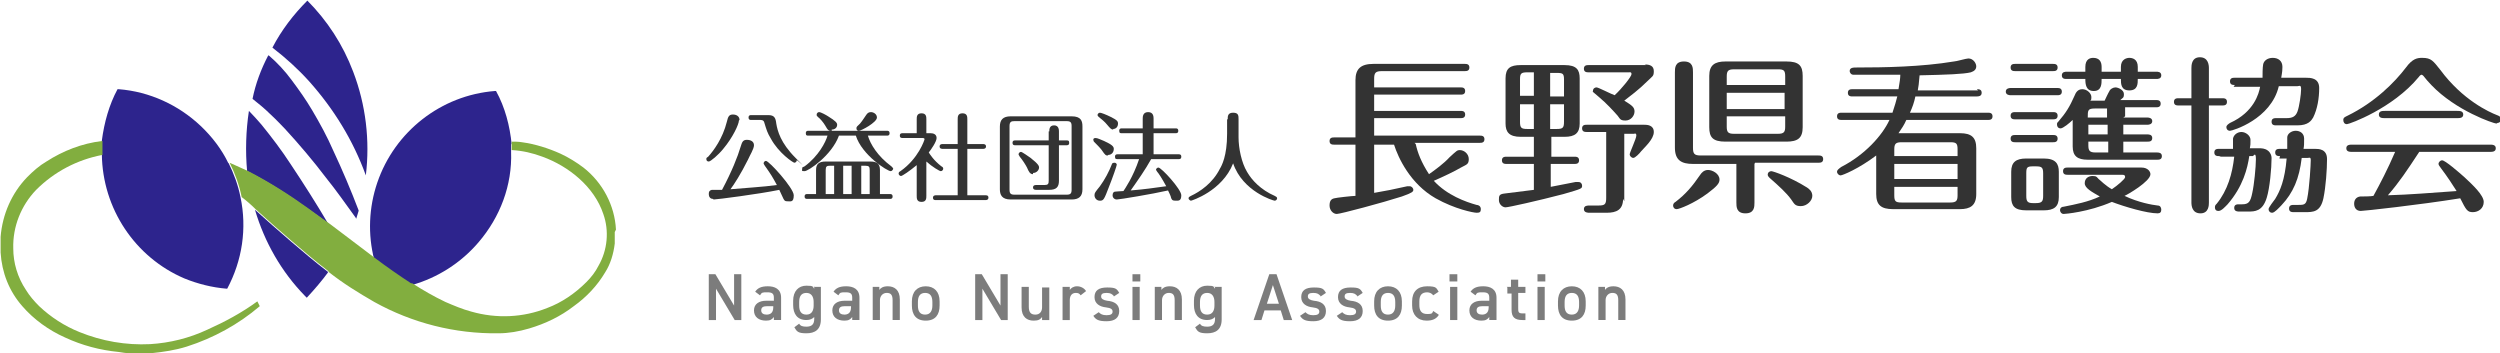 <?xml version="1.0" encoding="UTF-8"?>
<svg id="_レイヤー_1" data-name="レイヤー_1" xmlns="http://www.w3.org/2000/svg" version="1.1" viewBox="0 0 414.8 58.6">
  <!-- Generator: Adobe Illustrator 29.1.0, SVG Export Plug-In . SVG Version: 2.1.0 Build 142)  -->
  <defs>
    <style>
      .st0 {
        fill: #7c7c7c;
      }

      .st1 {
        isolation: isolate;
      }

      .st2 {
        fill: #2d248d;
      }

      .st3 {
        fill: #333;
      }

      .st4 {
        fill: #82ae3f;
      }
    </style>
  </defs>
  <g id="_社名" data-name="社名">
    <g id="_ロゴマーク_長野県看護協会_" data-name="ロゴマーク_長野県看護協会_">
      <path id="_パス_1792" data-name="パス_1792" class="st2" d="M50.9,0c3.4,3.4,6,7.4,7.7,11.9,2.1,5.5,2.8,11.4,2.1,17.2,0,0,0,0,0,0-2.1-5.8-5.3-11-9.4-15.6-1.9-2.1-3.9-3.9-6.1-5.6,0,0,0,0,0,0,0,0,0,0,0,0,1.5-2.9,3.5-5.5,5.8-7.8h0Z"/>
      <path id="_パス_1793" data-name="パス_1793" class="st2" d="M59,36.1c-1.6-2.2-3.2-4.5-4.9-6.6-2.2-2.9-4.5-5.6-6.8-8.1-.5-.5-1.3-1.4-2.5-2.5-.9-.9-1.9-1.7-2.9-2.5,0,0,0,0,0,0,.5-2.5,1.4-4.9,2.6-7.2,0,0,0,0,.1,0,0,0,0,0,0,0h0c1.4,1.2,2.7,2.6,3.8,4.1,1.2,1.6,2.4,3.3,3.4,5,1.3,2.2,2.5,4.4,3.5,6.7,1.5,3.2,2.9,6.5,4.2,9.9,0,0,0,0,0,.1l-.4,1.3s0,0,0,0c0,0,0,0,0,0h0Z"/>
      <path id="_パス_1794" data-name="パス_1794" class="st2" d="M37.9,27c.9,1.8,1.6,3.7,2,5.7,1.1,5.2.3,10.5-2.2,15.2,0,0,0,0-.1,0-2.4-.2-4.8-.8-7-1.7-8.2-3.5-13.6-11.6-13.7-20.6v-2.3c.4-3,1.2-5.9,2.6-8.5,0,0,0,0,.2,0,5.1.4,9.9,2.6,13.6,6.1,1.9,1.8,3.5,3.9,4.6,6.2h0Z"/>
      <path id="_パス_1795" data-name="パス_1795" class="st2" d="M84.8,23.8v1.4c.2,5.5-1.8,10.8-5.4,15-2.9,3.4-6.8,5.9-11.1,7.1,0,0-.1,0-.2,0-2.1-1.3-4.1-2.8-6-4.2,0,0,0,0,0,0-1.1-4.2-.9-8.7.5-12.8,2.9-8.5,10.6-14.5,19.5-15.2,0,0,.1,0,.2,0,1.5,2.7,2.3,5.8,2.6,8.9h0Z"/>
      <path id="_パス_1796" data-name="パス_1796" class="st2" d="M54.6,37.2c-.5-.4-1.7-1.3-3.6-2.6-3.2-2.3-6.5-4.4-10-6.2,0,0,0,0,0,0-.3-3.3-.2-6.7.3-10,0,0,0,0,0,0,0,0,0,0,0,0,0,0,0,0,0,0,.7.7,1.4,1.5,2.1,2.3,1.7,2.1,3.3,4.2,4.8,6.5,2.2,3.3,4.3,6.6,6.3,10h0Z"/>
      <path id="_パス_1797" data-name="パス_1797" class="st4" d="M17,23.4v2.3c-4.2.8-8,2.8-11,5.8-2.5,2.6-3.9,6.1-3.8,9.7,0,2.4.7,4.8,2.1,6.9.6,1,1.4,1.9,2.2,2.7,1.9,1.8,4.2,3.3,6.7,4.3,3.7,1.5,7.7,2.2,11.7,2,3.3-.2,6.5-1,9.5-2.4,2.9-1.3,5.7-2.8,8.3-4.7h0l.4.8s0,0,0,0c-3.5,3-7.7,5.3-12.1,6.7-1.9.6-3.9.9-5.9,1.1h-3.6c-.6,0-1.2-.1-1.8-.2-3.1-.3-6.1-1.1-8.9-2.4-2.7-1.2-5.2-3-7.1-5.2-2.2-2.5-3.4-5.6-3.6-8.9v-1.8c0-.2,0-.5,0-.8.3-3.7,1.8-7.2,4.4-9.9,1-1,2-1.9,3.2-2.6,2.8-1.8,5.9-3,9.2-3.4h0Z"/>
      <path id="_パス_1798" data-name="パス_1798" class="st4" d="M102,38.5v1.9c-.2,1.7-.7,3.4-1.6,4.8-1.3,2.2-3.1,4.1-5.2,5.6-2.2,1.7-4.7,2.9-7.4,3.7-1.7.5-3.4.8-5.1.8-7.2.1-14.3-1.7-20.6-5.2-2.6-1.5-5.2-3.1-7.6-5,0,0,0,0,0,0h0s0,0,0-.1c-2.1-1.6-4.1-3.3-6.2-5.1-2-1.7-3.9-3.4-5.9-5.2,0,0,0,0,0,0h0c-.7-.7-1.5-1.4-2.3-2-.4-2-1.1-3.9-2-5.7l3.1,1.4s0,0,0,0c3.5,1.8,6.8,3.9,10,6.2,1.8,1.3,3,2.2,3.6,2.6l7.4,5.6s0,0,0,0c2,1.5,4,2.9,6,4.2,0,0,.1,0,.2,0,0,0,0,0,0,0,1.7,1.1,3.6,2.2,5.5,3.1,1.4.6,2.8,1.2,4.3,1.6,4.2,1.2,8.6,1,12.6-.6,2.4-.9,4.6-2.4,6.5-4.3.8-.8,1.5-1.7,2-2.7,1.5-2.6,1.8-5.8.8-8.6-1.5-4.5-5.7-7.9-10.1-9.5-1.6-.6-3.3-1-5.1-1.1v-1.4c.5,0,1.1,0,1.7.1,2.2.3,4.4,1,6.4,1.9,1.3.6,2.6,1.4,3.8,2.3,3.2,2.5,5.2,6.3,5.4,10.3h0Z"/>
      <path id="_パス_1800" data-name="パス_1800" class="st2" d="M54.5,45.1c-1.1,1.5-2.3,2.9-3.6,4.3,0,0,0,0,0,0,0,0,0,0,0,0-.1-.1-.2-.2-.3-.3-3.9-4-6.7-8.9-8.3-14.3h0s0,0,0,0c1.9,1.7,3.9,3.5,5.9,5.2,2.1,1.8,4.1,3.5,6.2,5.1,0,0,0,0,0,.1h0Z"/>
    </g>
    <g id="_公益社団法人" data-name="公益社団法人" class="st1">
      <g class="st1">
        <path class="st3" d="M122.6,20c0,.6-1,2.8-2.6,4.7-.8,1-2.1,2.1-2.4,2.1s-.4-.2-.4-.4,0-.2.3-.4c.9-1,2.4-3,3.1-5.8.2-.9.4-1.2,1-1.2s1.1.3,1.1.9ZM118.3,33c-.5,0-.7-.4-.7-.8s.1-.6.5-.7c.2,0,1.4,0,1.7,0,1.6-3,2.6-5.5,3.1-7.2.2-.6.3-1.1,1-1.1s1.2.3,1.2.9-.7,1.7-1,2.4c-1.2,2.4-2.3,4.1-2.9,4.9,2.2-.2,5.6-.4,7.7-.7-.7-1.3-1-1.8-2-3.2-.1-.2-.2-.3-.2-.4s.1-.4.4-.4c.5,0,4.6,4.5,4.6,5.7s-.5,1-1,1-.5-.1-.7-.4c-.1-.2-.6-1.3-.7-1.5-3.4.7-10.4,1.6-10.9,1.6ZM124.6,19.9c-.1,0-.4,0-.4-.4s.3-.4.4-.4h2.9c1,0,1.2.5,1.3,1.4.2,1.2.7,3.2,3.2,5.7s.2.2.2.4-.2.4-.4.4-2.6-1.6-3.9-4c-.6-1-.7-1.4-1.1-2.7-.1-.4-.5-.4-.7-.4h-1.6Z"/>
        <path class="st3" d="M139.2,22.5c-1.2,3.3-5.1,5.9-5.7,5.9s-.4-.1-.4-.4,0-.2.4-.4c2.3-1.7,3.5-4,3.8-5.1h-3.2c-.2,0-.4,0-.4-.4s.3-.4.4-.4h13.1c.1,0,.4,0,.4.4s-.3.4-.4.4h-3.2c.4,1.4,1.6,3.4,3.9,5.1.2.2.3.3.3.4s-.2.4-.4.4c-.6,0-4.8-2.7-5.8-5.9h-2.9ZM135.4,32.2v-4c0-1,.5-1.4,1.6-1.4h7.4c1,0,1.6.3,1.6,1.4v4h1.7c.1,0,.4,0,.4.4s-.3.4-.4.4h-13.8c-.1,0-.4,0-.4-.4s.3-.4.4-.4h1.6ZM138,21.7c-.5,0-.6,0-1.1-.9-.3-.5-.8-1.1-1.2-1.4-.2-.2-.2-.2-.2-.4,0-.2.2-.4.4-.4.3,0,1.2.5,1.5.7,1.3.8,1.5,1.1,1.5,1.4,0,.5-.4.8-.9.8ZM138.4,27.5h-.7c-.5,0-.7.1-.7.7v4h1.4v-4.7ZM141.3,27.5h-1.4v4.7h1.4v-4.7ZM142.5,21.7c-.2,0-.4-.1-.4-.4s.1-.3.6-.8c.5-.6.7-1,1-1.4.2-.3.4-.5.8-.5s1,.3,1,.9c0,.8-2.6,2.2-3,2.2ZM142.9,32.2h1.4v-4c0-.5-.1-.7-.7-.7h-.7v4.7Z"/>
        <path class="st3" d="M154.4,22.1c.5,0,1,.2,1,.8s-.9,1.9-1.3,2.4c.2.3.8,1.3,2.1,2.3.2.1.3.2.3.4s-.2.4-.4.4-1.4-.7-2.4-1.6v5.7c0,.4,0,1-.8,1s-.8-.6-.8-1v-5.1c-1.2,1-2.4,1.8-2.6,1.8s-.4-.2-.4-.4.1-.3.3-.4c3-2.1,4-5.2,4-5.3,0-.2-.2-.2-.4-.2h-3.2c-.2,0-.5,0-.5-.4s.3-.4.5-.4h2.3v-2.3c0-.4,0-1,.8-1s.8.6.8,1v2.3h.6ZM158.9,19.8c0-.4,0-1,.8-1s.8.6.8,1v4.1h2.6c.1,0,.5,0,.5.4s-.4.4-.5.4h-2.6v7.7h3c.2,0,.5,0,.5.4s-.4.4-.5.4h-8.2c-.2,0-.5,0-.5-.4s.4-.4.5-.4h3.6v-7.7h-2.5c-.1,0-.5,0-.5-.4s.4-.4.5-.4h2.5v-4.1Z"/>
        <path class="st3" d="M179.6,31.4c0,1.2-.6,1.7-1.8,1.7h-10.1c-1.5,0-1.8-.8-1.8-1.7v-10.4c0-1.1.5-1.7,1.8-1.7h10.1c1.6,0,1.8.8,1.8,1.7v10.4ZM177.8,20.9c0-.6-.2-.8-.8-.8h-8.7c-.5,0-.8.1-.8.8v10.6c0,.6.2.8.8.8h8.7c.6,0,.8-.2.8-.8v-10.6ZM174.1,21.8c0-.3,0-1,.8-1s.8.8.8,1v1.5h1.3c.2,0,.4,0,.4.4s-.3.4-.4.4h-1.3v5.9c0,1-.4,1.5-1.6,1.5h-2.2c-.1,0-.5,0-.5-.4s.4-.4.5-.4h1.4c.6,0,.7-.2.7-.7v-5.9h-5.6c-.1,0-.4,0-.4-.4s.3-.4.4-.4h5.6v-1.5ZM171.4,28.9c-.5,0-.7-.4-1-1.1-.2-.4-.7-1.2-1.2-1.8-.1-.2-.2-.3-.2-.4,0-.2.2-.4.4-.4s1.3.8,1.6,1c1.4,1.1,1.4,1.4,1.4,1.6,0,.4-.4.9-1,.9Z"/>
        <path class="st3" d="M183.8,25.8c-.3,0-.4,0-1-.9-.3-.4-.8-.9-1.3-1.4,0,0-.1-.2-.1-.3,0-.2.1-.3.4-.3s.9.3,1.4.5c1.3.6,1.6.9,1.6,1.3,0,.6-.4,1-.9,1ZM185.3,27.3c0,.2-.7,2.2-1.3,3.7-.8,2.1-.9,2.3-1.5,2.3s-.9-.5-.9-.9.1-.5.9-1.5c.8-1.1,1.5-2.4,2-3.7,0-.1.2-.2.4-.2s.4.1.4.4ZM184.7,21.5c-.3,0-.5-.2-1-.8-.4-.5-.9-.9-1.4-1.3,0,0-.2-.2-.2-.3,0-.2.2-.4.4-.4s1,.3,1.8.7c1,.5,1.2.7,1.2,1.1,0,.6-.4.9-.8.9ZM185.4,26.4c-.2,0-.4,0-.4-.4s.3-.4.4-.4h4.2v-3.5h-3.5c-.2,0-.4,0-.4-.4s.3-.4.4-.4h3.5v-1.6c0-.3,0-1.1.9-1.1s.9.8.9,1.1v1.6h3.7c.1,0,.4,0,.4.4s-.3.4-.4.4h-3.7v3.5h4.2c.1,0,.4,0,.4.4s-.3.4-.4.4h-4.6c-1,1.8-2.2,3.5-3.4,5.2,2.4-.2,3.7-.4,5.9-.7-.7-1.3-1.3-2.2-1.5-2.4-.1-.2-.2-.3-.2-.3,0-.2.2-.4.4-.4.5,0,3.8,3.6,3.8,4.6s-.5.9-1,.9-.6-.2-.7-.5c0-.2-.4-1-.5-1.2-2.6.6-8.1,1.5-8.5,1.5s-.7-.3-.7-.7.2-.6.4-.6c.2,0,.9-.1,1.4-.1.2-.3,1.6-2.3,2.6-5.3h-3.6Z"/>
        <path class="st3" d="M203.7,19.8c0-.5,0-1.1.9-1.1s.9.5.9,1.1v3c0,1.8.5,4.2,1.4,5.7.8,1.4,2.3,3,4.6,4,.2.1.4.2.4.4s-.2.4-.4.4-5.3-1.5-6.9-6.2c-1.8,4.6-6.9,6.2-7,6.2s-.4-.2-.4-.4.2-.3.4-.4c1.5-.7,3.6-2.1,4.8-4.5.3-.5,1.2-2.1,1.2-5.8v-2.4Z"/>
      </g>
    </g>
    <g id="_長野県看護協会" data-name="長野県看護協会" class="st1">
      <g class="st1">
        <path class="st3" d="M234.9,23.9c.3,1.4.9,3,2.2,5,1-.7,2.5-1.8,3.4-2.8,1.2-1.1,1.3-1.2,1.7-1.2.7,0,1.5.6,1.5,1.5s-.4.9-1.3,1.4c-1,.6-2.9,1.5-4.5,2.2,2.2,2.4,5.3,3.5,7.1,4,.3,0,.7.2.7.7s-.2.6-.7.6-3.6-.6-6.8-2.4c-4.2-2.4-6.2-6.7-6.9-8.9h-3.3v8c1.8-.3,3.3-.6,5.5-1.1.2,0,.3,0,.4,0,.3,0,.6.3.6.6s-.2.5-1.9,1.1c-3.1,1-10.2,2.9-10.8,2.9s-1.2-.6-1.2-1.4.3-1.1.8-1.2c.3-.1,3-.4,3.5-.4v-8.5h-3.5c-.3,0-.8,0-.8-.6s.5-.6.8-.6h3.5v-9.5c0-1.9.9-2.7,3-2.7h15.1c.3,0,.8,0,.8.6s-.5.6-.8.6h-13.7c-1.1,0-1.3.3-1.3,1.3v1.4h14.3c.3,0,.8,0,.8.6s-.5.6-.8.6h-14.3v2.7h14.3c.3,0,.8,0,.8.6s-.5.6-.8.6h-14.3v2.9h17.5c.3,0,.8,0,.8.6s-.5.6-.8.6h-10.8Z"/>
        <path class="st3" d="M257.3,26h3.9c.3,0,.8,0,.8.6s-.5.6-.8.6h-3.9v3.8c1.1-.2,3.1-.6,4.1-.8.2,0,.3,0,.5,0,.4,0,.6.3.6.6,0,.5,0,.5-3.1,1.4-4.2,1.1-9.1,2.2-9.6,2.2s-1.1-.5-1.1-1.2,0-1,1-1.1c.7-.1,4.1-.5,4.8-.6v-4.3h-4.5c-.3,0-.8,0-.8-.6s.5-.6.8-.6h4.5v-3.3h-2.2c-1.9,0-2.5-.8-2.5-2.2v-7.5c0-1.7.8-2.2,2.5-2.2h7.3c2,0,2.5.8,2.5,2.2v7.5c0,1.6-.8,2.2-2.5,2.2h-2.2v3.3ZM254.5,12h-1.1c-1,0-1.2.2-1.2,1.1v2.8h2.3v-4ZM254.5,17.3h-2.3v2.9c0,1,.2,1.2,1.2,1.2h1.1v-4.1ZM257.2,16h2.3v-2.8c0-1-.2-1.1-1.2-1.1h-1.1v4ZM257.2,21.4h1.1c1,0,1.2-.2,1.2-1.2v-2.9h-2.3v4.1ZM269.3,33c0,1.8-1.1,2.3-2.7,2.3h-2.9c-.2,0-.9,0-.9-.6s.6-.6.9-.6h1.5c1.1,0,1.3-.2,1.3-1.3v-10.9h-3.2c-.3,0-.8,0-.8-.6s.5-.6.8-.6h9.5c.4,0,1.6,0,1.6,1.2s-1.5,2.5-2.1,3.2c-.3.4-1,1.1-1.3,1.1s-.6-.3-.6-.6,1.1-2.6,1.1-3.1-.3-.3-.4-.3h-1.6v11.2ZM272.9,10.7c.8,0,1.5.2,1.5,1.1s-.2.8-1.1,1.7c-1.4,1.4-2.9,2.5-3.8,3.2,1.3.8,1.7,1.1,1.7,1.8s-.6,1.5-1.5,1.5-.9-.3-1.3-.8c-.8-.9-1.8-2-3.1-3.1s-1-.8-1-1c0-.4.3-.6.6-.6s2.4,1.1,3,1.3c1.2-1.1,2.8-3.1,2.8-3.5s-.3-.3-.4-.3h-6.7c-.3,0-.8,0-.8-.6s.5-.6.8-.6h9.5Z"/>
        <path class="st3" d="M285.3,29.8c0,.6-.4,1.1-2,2.3-2.3,1.7-4.7,2.6-5.1,2.6s-.6-.3-.6-.6.2-.5.4-.6c1.7-1.3,2.8-2.6,4.1-4.5.2-.3.6-.8,1.3-.8s1.9.6,1.9,1.6ZM291.1,27.2v6.4c0,.7,0,1.8-1.5,1.8s-1.5-1.1-1.5-1.8v-6.4h-7.2c-1.9,0-3-.6-3-2.7v-12.5c0-.7,0-1.8,1.5-1.8s1.5,1.1,1.5,1.8v12.5c0,1,.2,1.3,1.3,1.3h19.5c.3,0,.8,0,.8.6s-.5.6-.8.6h-10.5ZM299.1,21.1c0,1.8-.8,2.4-2.7,2.4h-10.1c-2.1,0-2.7-.7-2.7-2.4v-8.5c0-1.8.9-2.4,2.7-2.4h10.1c2.1,0,2.7.7,2.7,2.4v8.5ZM296.2,14.1v-1.4c0-1-.2-1.2-1.2-1.2h-7.3c-1,0-1.2.3-1.2,1.2v1.4h9.6ZM286.5,15.4v2.7h9.6v-2.7h-9.6ZM286.5,19.3v1.7c0,.9.2,1.2,1.2,1.2h7.3c1,0,1.2-.3,1.2-1.2v-1.7h-9.6ZM299.8,31.1c.3.2.9.6.9,1.4s-.9,1.7-1.9,1.7-1.1-.4-1.6-1.1c-.8-1.1-2-2.2-3.6-3.6-.1-.1-.3-.3-.3-.5,0-.4.3-.6.6-.6s3.2,1,5.9,2.7Z"/>
        <path class="st3" d="M328,14.8c.3,0,.8,0,.8.6s-.6.6-.8.6h-10.2c-.2,1-.5,1.8-.9,2.7h12.9c.3,0,.8,0,.8.6s-.5.6-.8.6h-13.5c-.4.9-.7,1.3-1.3,2.2h10.2c1.9,0,2.7.7,2.7,2.5v7.6c0,1.9-1,2.5-2.7,2.5h-11.1c-2,0-2.8-.7-2.8-2.5v-6.4c-2.9,2.2-5.6,3.3-5.9,3.3s-.6-.3-.6-.6.3-.5.7-.8c3.9-2,6.8-5.2,8-7.8h-7.9c-.3,0-.8,0-.8-.6s.5-.6.8-.6h8.4c.4-1.2.6-1.9.8-2.7h-7.4c-.3,0-.8,0-.8-.6s.5-.6.8-.6h7.6c.2-1.1.3-1.9.3-2.4-1.1,0-7,0-7.8,0-.4,0-.6-.4-.6-.6,0-.6.6-.6,1.2-.6,4.5,0,10.7-.1,16.1-1,.4,0,2-.5,2.4-.5.8,0,1.3.8,1.3,1.3s-.3.8-.9,1c-1.2.3-4,.4-8.5.5-.1,1.3-.2,2-.3,2.5h10ZM324.8,25.9v-1.1c0-1-.2-1.2-1.2-1.2h-8.1c-1,0-1.2.3-1.2,1.2v1.1h10.5ZM314.3,27.2v2.5h10.5v-2.5h-10.5ZM314.3,31v1.4c0,1,.2,1.2,1.2,1.2h8.1c1,0,1.2-.3,1.2-1.2v-1.4h-10.5Z"/>
        <path class="st3" d="M341.3,14.6c.3,0,.8,0,.8.6s-.5.6-.8.6h-7.7c-.3,0-.8-.1-.8-.6s.5-.6.8-.6h7.7ZM340.6,10.6c.3,0,.8,0,.8.6s-.5.6-.8.6h-6.2c-.3,0-.8,0-.8-.6s.5-.6.8-.6h6.2ZM340.6,18.6c.3,0,.8,0,.8.6s-.5.6-.8.6h-6.2c-.3,0-.8,0-.8-.6s.5-.6.8-.6h6.2ZM340.6,22.4c.3,0,.8,0,.8.6s-.5.6-.8.6h-6.2c-.3,0-.8,0-.8-.6s.5-.6.8-.6h6.2ZM341.6,32.7c0,1.6-.8,2.2-2.5,2.2h-2.9c-1.9,0-2.5-.7-2.5-2.2v-4.2c0-1.6.8-2.2,2.5-2.2h2.9c2,0,2.5.9,2.5,2.2v4.2ZM339,28.8c0-1-.2-1.2-1.2-1.2h-.5c-1,0-1.1.2-1.1,1.2v3.7c0,.9.2,1.2,1.1,1.2h.5c1,0,1.2-.3,1.2-1.2v-3.7ZM352.3,19.5h4c.3,0,.8.1.8.6s-.5.6-.8.6h-4v1.6h4c.2,0,.8,0,.8.6s-.5.6-.8.6h-4v1.8h5.6c.2,0,.8,0,.8.6s-.5.6-.8.6h-11.5c-1.7,0-2.5-.6-2.5-2.2v-4.4c-.5.5-1.6,1.4-2,1.4s-.6-.3-.6-.6,0-.3.2-.5c1.3-1.5,1.9-2.5,2.7-4.3.2-.5.5-1.1,1.3-1.1s1.5.7,1.5,1.3-.1.5-.2.6h2.4c.1-.2.6-1.3.8-1.6.1-.3.6-.6,1-.6s1.4.4,1.4,1.1-.2.6-.6,1h5.9c.3,0,.8,0,.8.6s-.5.6-.8.6h-5.1v1.5ZM343.1,29c-.3,0-.8,0-.8-.6s.5-.6.8-.6h12.2c1.1,0,1.5.7,1.5,1.1,0,1.2-3.8,3.4-4.3,3.6,2.3,1.1,4.6,1.5,5.5,1.6.4,0,.6.3.6.7s-.2.6-.6.6c-1.8,0-5.5-1.1-7.6-1.9-3.9,1.7-7.8,2-8,2-.4,0-.6-.4-.6-.6,0-.5.4-.6.6-.6,2-.4,4.1-.8,6-1.7-1.4-.8-2.5-1.4-2.5-2.2s.6-1.2,1.3-1.2.7.2,1,.5c.4.3,1,1,2.2,1.7.9-.6,2.2-1.7,2.2-2s-.1-.4-.5-.4h-9.1ZM346,11.1c0-1.3.8-1.5,1.3-1.5,1,0,1.4.6,1.4,1.5v.8h3.2v-.8c0-1.3,1-1.5,1.4-1.5.5,0,1.4.2,1.4,1.5v.8h3.1c.2,0,.8,0,.8.6s-.6.6-.8.6h-3.1c0,.8,0,1.9-1.4,1.9s-1.4-1.1-1.4-1.9h-3.2c0,.8,0,2-1.3,2s-1.4-1.1-1.4-2h-3.1c-.3,0-.8,0-.8-.6s.6-.6.8-.6h3.1v-.8ZM349.7,18h-2.1c-1.2,0-1.2.3-1.2,1.5h3.2v-1.5ZM349.7,20.7h-3.2v1.6h3.2v-1.6ZM349.7,23.5h-3.2v.6c0,.9.2,1.2,1.2,1.2h2.1v-1.8Z"/>
        <path class="st3" d="M368.7,16.3c.3,0,.8,0,.8.6s-.5.6-.8.6h-2.2v16.1c0,.4,0,1.8-1.4,1.8s-1.5-1.3-1.5-1.8v-16.1h-2.1c-.3,0-.8,0-.8-.6s.5-.6.8-.6h2.1v-5c0-.4,0-1.8,1.4-1.8s1.5,1.3,1.5,1.8v5h2.2ZM368.2,25.9c-.3,0-.8,0-.8-.6s.5-.6.8-.6h2.3c0-.3,0-1.4,0-1.7.1-.6.7-1.1,1.4-1.1s1.5.6,1.5,1.3,0,.9-.1,1.4h1.5c.4,0,1,0,1.5.4.4.3.6.8.6,1.2,0,1.7-.3,5-.8,6.6-.7,2.3-2,2.3-3.1,2.3h-1.5c-.2,0-.8,0-.8-.6s.5-.6.8-.6h.5c1.1,0,1.4-.4,1.7-1.9.3-1.3.6-4.3.6-5.6s-.4-.5-.5-.5h-.6c-.3,2-1,5-3.6,8-.4.4-1,1.1-1.5,1.1s-.6-.3-.6-.6.1-.4.3-.6c1.8-2.2,2.6-5,2.9-7.8h-2.2ZM370.8,14.1c-.3,0-.8,0-.8-.6s.5-.6.8-.6h4.6c0-.5,0-1.7.1-2.2.1-.6.7-1.1,1.6-1.1s1.6.5,1.6,1.5-.2,1.6-.2,1.8h4.1c.7,0,2.2,0,2.2,1.7s-.3,3.5-1,4.9c-.3.5-.8,1.3-2.6,1.3h-3.5c-.3,0-.8,0-.8-.6s.5-.6.8-.6h1.7c1,0,1.5-.3,1.8-1.1.3-.8.6-2.9.6-3.7s-.3-.5-.6-.5h-3.1c-1.3,5.5-7.7,7.4-8.1,7.4s-.6-.3-.6-.6.3-.5.6-.7c4-1.8,4.8-4.9,5-6h-4.4ZM378.3,25.9c-.3,0-.8,0-.8-.6s.5-.6.8-.6h1.2c0-.7,0-1.6,0-1.9,0-.6.7-1.1,1.4-1.1s1.4.4,1.4,1.3,0,1.2-.1,1.7h1.9c.6,0,2,0,2,1.7s-.2,4.6-.6,6.5c-.5,2.3-1.7,2.3-3.1,2.3h-1.8c-.3,0-.8,0-.8-.6s.5-.6.8-.6h.7c.9,0,1.3,0,1.5-1,.4-1.9.6-5.8.6-6.4s-.2-.4-.5-.4h-1c-.4,3.4-1.4,5.8-3.4,7.9-.4.4-1.1,1.2-1.5,1.2s-.6-.3-.6-.6.9-1.4,1.1-1.7c.8-1.3,1.6-3.1,1.9-6.7h-1.2Z"/>
        <path class="st3" d="M414.2,20.5c-.4,0-6.7-2.1-10.8-6.4-.4-.4-1-1.1-1.3-1.5,0,0-.2-.2-.3-.2s-.3.1-.5.4c-4.3,5.2-11.5,7.8-11.9,7.8s-.6-.3-.6-.7.3-.5.7-.7c4.5-2.2,7.8-5.5,9.7-8,1.1-1.5,1.9-1.6,2.7-1.6,1.5,0,1.8.5,3,2,3.7,5,8.1,7,9.4,7.5.3.1.7.3.7.7s-.4.6-.6.6ZM390.3,25.2c-.4,0-1,0-1-.6s.6-.6,1-.6h22.8c.4,0,1,0,1,.6s-.6.6-1,.6h-11.7c-2.1,3.2-3.3,5-5.2,7.2,3.6-.1,7.1-.4,11.4-.7-.7-1.1-1.4-2.2-2.6-3.8-.2-.3-.4-.5-.4-.7,0-.3.3-.6.6-.6.5,0,2.8,2,3.7,2.8,1.4,1.3,3.2,3,3.2,4.1s-.9,1.7-1.8,1.7-1.1-.3-2.1-2.3c-6.8,1.1-16,2.1-16.5,2.1-.8,0-1.1-.6-1.1-1.2s.3-1.1,1-1.2c.4,0,1.8,0,2.2-.1,1.1-2,2.4-4.5,3.6-7.3h-7.2ZM407.7,18.4c.4,0,1,0,1,.6s-.6.6-1,.6h-12c-.4,0-1,0-1-.6s.6-.6,1-.6h12Z"/>
      </g>
    </g>
    <g id="Nagano_Nursing_Association" class="st1">
      <g class="st1">
        <path class="st0" d="M123,45.5v7.6h-1.1l-3.1-5.2v5.2h-1.2v-7.6h1.1l3.1,5.2v-5.2h1.2Z"/>
        <path class="st0" d="M127.2,49.9h1.2v-.5c0-.7-.3-.9-1.1-.9s-.9,0-1.2.5l-.8-.6c.4-.6,1-.9,2.1-.9s2.2.4,2.2,1.9v3.7h-1.2v-.5c-.3.4-.6.6-1.3.6-1.2,0-2-.6-2-1.7s.9-1.6,2-1.6ZM128.4,50.8h-1.1c-.7,0-1,.2-1,.7s.4.7.9.7,1.1-.2,1.1-1.2v-.3Z"/>
        <path class="st0" d="M135,47.6h1.2v5.4c0,1.7-1,2.3-2.4,2.3s-1.6-.3-2-1l.8-.6c.2.4.6.5,1.2.5.9,0,1.3-.4,1.3-1.3v-.3c-.3.3-.7.5-1.3.5-1.5,0-2.2-1-2.2-2.5v-.7c0-1.6.9-2.5,2.2-2.5s1,.2,1.3.5v-.4ZM135,50.7v-.6c0-.9-.4-1.5-1.2-1.5s-1.2.5-1.2,1.5v.6c0,.9.3,1.5,1.2,1.5s1.2-.7,1.2-1.5Z"/>
        <path class="st0" d="M140.2,49.9h1.2v-.5c0-.7-.3-.9-1.1-.9s-.9,0-1.2.5l-.8-.6c.4-.6,1-.9,2.1-.9s2.2.4,2.2,1.9v3.7h-1.2v-.5c-.3.4-.6.6-1.3.6-1.2,0-2-.6-2-1.7s.9-1.6,2-1.6ZM141.3,50.8h-1.1c-.7,0-1,.2-1,.7s.4.7.9.7,1.1-.2,1.1-1.2v-.3Z"/>
        <path class="st0" d="M144.7,47.6h1.2v.5c.2-.3.6-.6,1.4-.6,1.1,0,2,.6,2,2.2v3.4h-1.2v-3.3c0-1-.4-1.2-1-1.2s-1.1.5-1.1,1.2v3.3h-1.2v-5.5Z"/>
        <path class="st0" d="M155.9,50.7c0,1.5-.7,2.5-2.3,2.5s-2.3-1-2.3-2.5v-.7c0-1.6.9-2.5,2.3-2.5s2.3.9,2.3,2.5v.7ZM154.7,50.7v-.6c0-1-.4-1.5-1.2-1.5s-1.2.5-1.2,1.5v.6c0,.9.3,1.5,1.2,1.5s1.2-.7,1.2-1.5Z"/>
        <path class="st0" d="M167.2,45.5v7.6h-1.1l-3.1-5.2v5.2h-1.2v-7.6h1.1l3.1,5.2v-5.2h1.2Z"/>
        <path class="st0" d="M174.1,53.1h-1.2v-.5c-.3.4-.6.6-1.4.6-1.1,0-2-.6-2-2.2v-3.4h1.2v3.3c0,1,.4,1.3,1.1,1.3s1.1-.5,1.1-1.2v-3.3h1.2v5.5Z"/>
        <path class="st0" d="M179.3,49c-.2-.3-.4-.4-.8-.4-.6,0-1,.4-1,1.2v3.3h-1.2v-5.5h1.2v.5c.2-.3.6-.6,1.2-.6s1.2.3,1.5.8l-.9.7Z"/>
        <path class="st0" d="M184.8,49.1c-.3-.3-.5-.5-1.2-.5s-.9.2-.9.6.4.6,1,.7c1.2.1,2,.6,2,1.7s-.7,1.7-2.1,1.7-1.8-.3-2.2-.9l.9-.6c.3.3.6.5,1.3.5s1-.2,1-.6-.3-.6-1.1-.7c-1-.1-1.9-.6-1.9-1.7s.7-1.6,2.1-1.6,1.6.2,2,.9l-.9.6Z"/>
        <path class="st0" d="M187.9,45.5h1.3v1.2h-1.3v-1.2ZM187.9,47.6h1.2v5.5h-1.2v-5.5Z"/>
        <path class="st0" d="M191.5,47.6h1.2v.5c.2-.3.6-.6,1.4-.6,1.1,0,2,.6,2,2.2v3.4h-1.2v-3.3c0-1-.4-1.2-1-1.2s-1.1.5-1.1,1.2v3.3h-1.2v-5.5Z"/>
        <path class="st0" d="M201.5,47.6h1.2v5.4c0,1.7-1,2.3-2.4,2.3s-1.6-.3-2-1l.8-.6c.2.4.6.5,1.2.5.9,0,1.3-.4,1.3-1.3v-.3c-.3.3-.7.5-1.3.5-1.5,0-2.2-1-2.2-2.5v-.7c0-1.6.9-2.5,2.2-2.5s1,.2,1.3.5v-.4ZM201.5,50.7v-.6c0-.9-.4-1.5-1.2-1.5s-1.2.5-1.2,1.5v.6c0,.9.3,1.5,1.2,1.5s1.2-.7,1.2-1.5Z"/>
        <path class="st0" d="M208,53.1l2.6-7.6h1.2l2.6,7.6h-1.4l-.5-1.6h-2.7l-.5,1.6h-1.4ZM210.2,50.4h2l-1-3.1-1,3.1Z"/>
        <path class="st0" d="M219.1,49.1c-.3-.3-.5-.5-1.2-.5s-.9.2-.9.6.4.6,1,.7c1.2.1,2,.6,2,1.7s-.7,1.7-2.1,1.7-1.8-.3-2.2-.9l.9-.6c.3.3.6.5,1.3.5s1-.2,1-.6-.3-.6-1.1-.7c-1-.1-1.9-.6-1.9-1.7s.7-1.6,2.1-1.6,1.6.2,2,.9l-.9.6Z"/>
        <path class="st0" d="M225.2,49.1c-.3-.3-.5-.5-1.2-.5s-.9.2-.9.6.4.6,1,.7c1.2.1,2,.6,2,1.7s-.7,1.7-2.1,1.7-1.8-.3-2.2-.9l.9-.6c.3.3.6.5,1.3.5s1-.2,1-.6-.3-.6-1.1-.7c-1-.1-1.9-.6-1.9-1.7s.7-1.6,2.1-1.6,1.6.2,2,.9l-.9.6Z"/>
        <path class="st0" d="M232.6,50.7c0,1.5-.7,2.5-2.3,2.5s-2.3-1-2.3-2.5v-.7c0-1.6.9-2.5,2.3-2.5s2.3.9,2.3,2.5v.7ZM231.5,50.7v-.6c0-1-.4-1.5-1.2-1.5s-1.2.5-1.2,1.5v.6c0,.9.3,1.5,1.2,1.5s1.2-.7,1.2-1.5Z"/>
        <path class="st0" d="M238.7,52.3c-.4.6-1,.9-2,.9-1.5,0-2.4-1-2.4-2.5v-.7c0-1.6.9-2.5,2.5-2.5s1.5.3,1.9.9l-.9.6c-.2-.3-.6-.5-1-.5-.9,0-1.3.5-1.3,1.5v.6c0,.9.3,1.5,1.3,1.5s.8-.2,1-.5l.9.6Z"/>
        <path class="st0" d="M240.5,45.5h1.3v1.2h-1.3v-1.2ZM240.6,47.6h1.2v5.5h-1.2v-5.5Z"/>
        <path class="st0" d="M245.9,49.9h1.2v-.5c0-.7-.3-.9-1.1-.9s-.9,0-1.2.5l-.8-.6c.4-.6,1-.9,2.1-.9s2.2.4,2.2,1.9v3.7h-1.2v-.5c-.3.4-.6.6-1.3.6-1.2,0-2-.6-2-1.7s.9-1.6,2-1.6ZM247.1,50.8h-1.1c-.7,0-1,.2-1,.7s.4.7.9.7,1.1-.2,1.1-1.2v-.3Z"/>
        <path class="st0" d="M250,47.6h.7v-1.2h1.2v1.2h1.2v1h-1.2v2.5c0,.6,0,.9.7.9h.5v1.1h-.5c-1.3,0-1.8-.5-1.8-1.7v-2.7h-.7v-1Z"/>
        <path class="st0" d="M255.1,45.5h1.3v1.2h-1.3v-1.2ZM255.1,47.6h1.2v5.5h-1.2v-5.5Z"/>
        <path class="st0" d="M263.1,50.7c0,1.5-.7,2.5-2.3,2.5s-2.3-1-2.3-2.5v-.7c0-1.6.9-2.5,2.3-2.5s2.3.9,2.3,2.5v.7ZM262,50.7v-.6c0-1-.4-1.5-1.2-1.5s-1.2.5-1.2,1.5v.6c0,.9.3,1.5,1.2,1.5s1.2-.7,1.2-1.5Z"/>
        <path class="st0" d="M265.1,47.6h1.2v.5c.2-.3.6-.6,1.4-.6,1.1,0,2,.6,2,2.2v3.4h-1.2v-3.3c0-1-.4-1.2-1-1.2s-1.1.5-1.1,1.2v3.3h-1.2v-5.5Z"/>
      </g>
    </g>
  </g>
</svg>